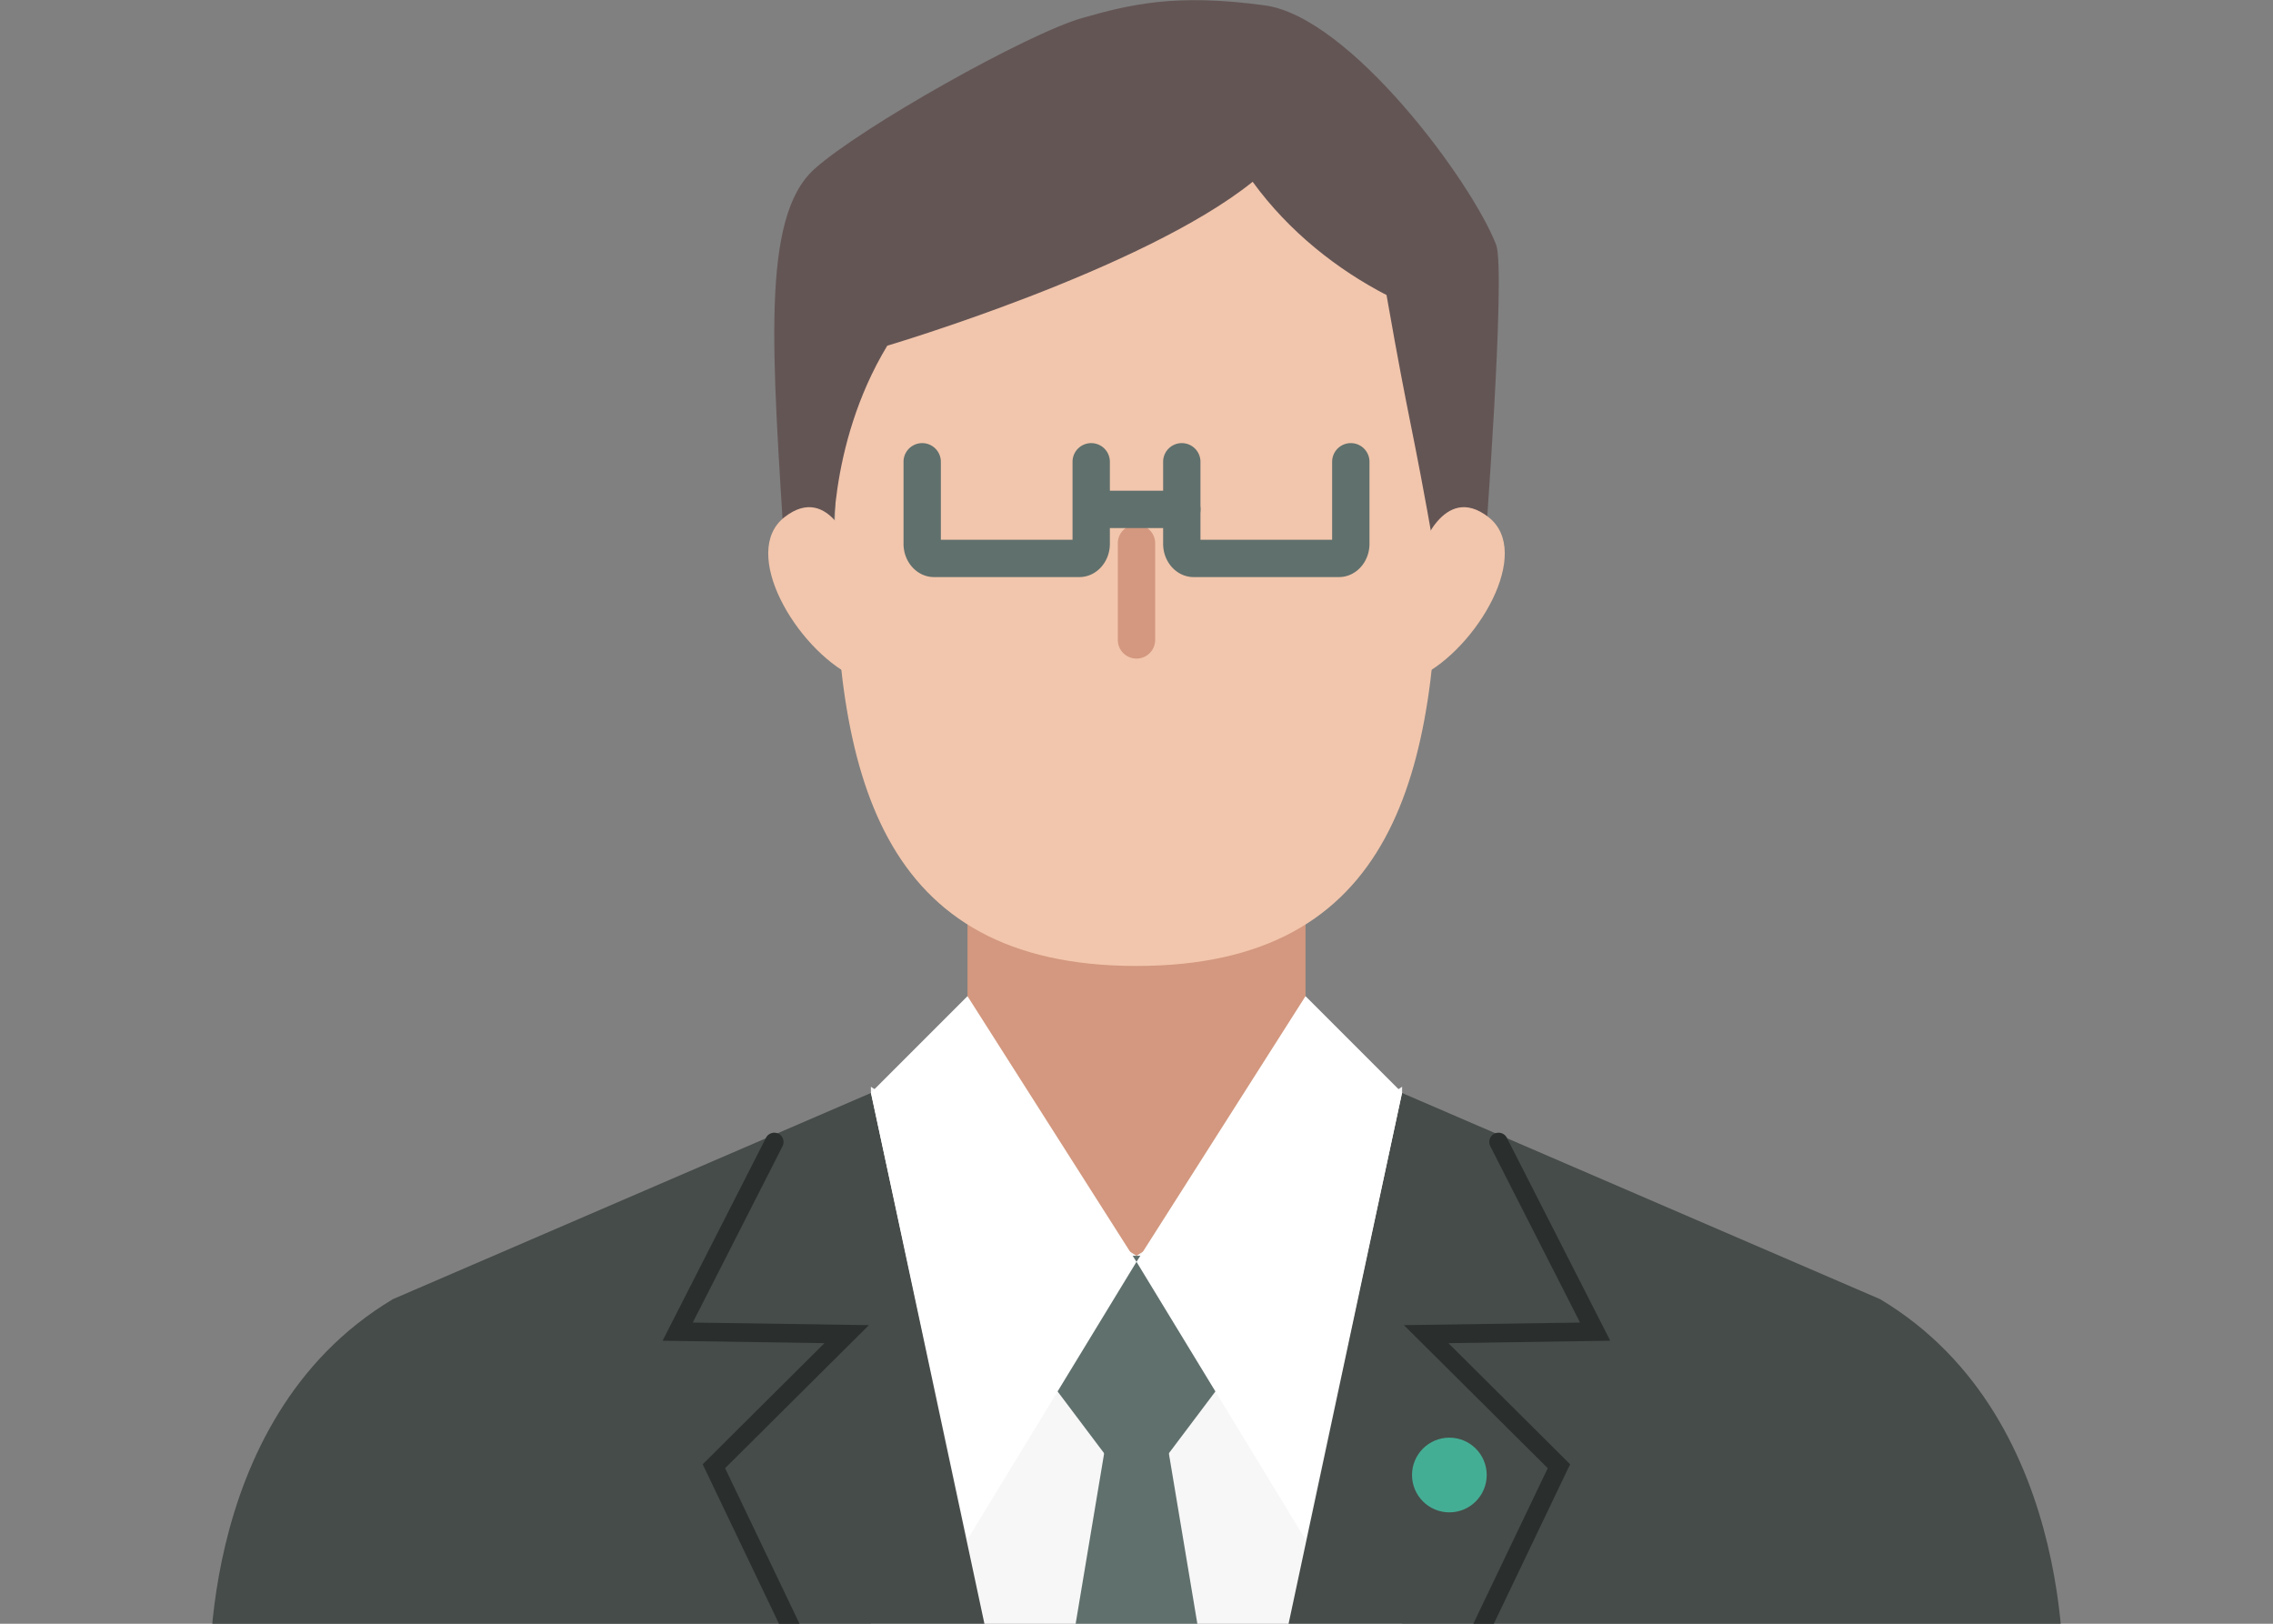 <svg viewBox="0 0 140 100" xmlns="http://www.w3.org/2000/svg" xmlns:xlink="http://www.w3.org/1999/xlink"><rect x="0" y="0" width="140" height="100" fill="#808080" stroke="none"/><clipPath id="a"><path d="m53.64 66.93h16.36v77.34h-16.36z"/></clipPath><clipPath id="b"><path d="m70 66.93h16.36v77.34h-16.36z"/></clipPath><path d="m59.59 54.1h20.82v23.8h-20.82z" fill="#d3987f"/><path d="m88.59 32.72c0 14.79-2.62 26.77-18.59 26.77s-18.59-11.99-18.59-26.77 8.32-26.77 18.59-26.77 18.59 11.99 18.59 26.77z" fill="#f2c6ac"/><path d="m77.15 11.19c2.25 3.1 5.25 5.43 8.25 6.98 1.5 8.54 1.5 7.5 3 16.04h3.03s1.34-17.53.72-19.14c-1.5-3.88-8.99-14.03-14.25-14.74-5.45-.74-8.23-.08-11.25.78-3.37.96-13.65 6.74-16.5 9.31-3.3 2.98-2.58 11.38-1.81 23.8h2.98s-.42-6.73 3.33-12.93c0 0 15.75-4.66 22.5-10.09z" fill="#645555"/><path d="m70 40.56c-.63 0-1.15-.51-1.15-1.15v-5.95a1.15 1.15 0 0 1 2.3 0v5.95c0 .63-.51 1.15-1.15 1.15z" fill="#d3987f"/><path d="m87.48 34s1.4-4.32 4.19-2.16-.7 8.08-4.19 9.81v-7.64zm-34.96 0s-1.4-4.32-4.19-2.16.7 8.08 4.19 9.81v-7.64z" fill="#f2c6ac"/><g clip-path="url(#a)"><path d="m70 144.26h-16.36v-77.33l16.36 10.41z" fill="#f7f7f7"/></g><g clip-path="url(#b)"><path d="m70 144.26h16.36v-77.33l-16.36 10.41z" fill="#f7f7f7"/></g><path d="m70 77.59-11.15 66.67h22.3z" fill="#60706d"/><path d="m70 92.15-11.15-14.81h22.3z" fill="#60706d"/><path d="m26.13 171.41-2.97 49.82-17.1-.11 6.88-116.47s-1.24-17.17 11.26-24.64l29.45-12.7 16.36 76.59v104.11h-43.88v-76.59z" fill="#464c49"/><path d="m113.87 171.41 2.97 49.82 17.1-.11-6.88-116.47s1.24-17.17-11.26-24.64l-29.45-12.7-16.36 76.59v104.11h43.87v-76.59z" fill="#464c49"/><path d="m53.64 67.3 5.95-5.95 10.41 16.36-10.41 17.1zm32.72 0-5.95-5.95-10.41 16.36 10.41 17.1z" fill="#fff"/><path d="m70 145.27a.58.58 0 0 1 -.52-.33l-26.2-54.76 7.5-7.46-9.97-.15 6.37-12.5c.14-.28.49-.39.77-.25s.39.49.25.77l-5.53 10.86 10.85.16-8.86 8.81 25.85 54.02c.14.29.02.63-.27.77-.08.04-.16.06-.25.06z" fill="#2a2f2d"/><path d="m70 145.27c-.08 0-.17-.02-.25-.06a.573.573 0 0 1 -.27-.77l25.85-54.02-8.86-8.81 10.85-.16-5.53-10.86a.576.576 0 0 1 .25-.77c.28-.14.63-.03.77.25l6.37 12.5-9.97.15 7.5 7.46-.18.37-26.03 54.39c-.1.21-.3.33-.52.33z" fill="#2a2f2d"/><path d="m82.47 35.54h-8.95c-1.04 0-1.88-.92-1.88-2.05v-5.05a1.15 1.15 0 0 1 2.3 0v4.8h8.11v-4.8a1.15 1.15 0 0 1 2.3 0v5.05c0 1.13-.84 2.05-1.88 2.05zm-15.99 0h-8.95c-1.04 0-1.88-.92-1.88-2.05v-5.05a1.15 1.15 0 0 1 2.3 0v4.8h8.11v-4.8a1.15 1.15 0 0 1 2.3 0v5.05c0 1.13-.84 2.05-1.88 2.05z" fill="#60706d"/><path d="m72.79 32.52h-5.46a1.15 1.15 0 0 1 0-2.3h5.46a1.15 1.15 0 0 1 0 2.3z" fill="#60706d"/><circle cx="89.27" cy="90.84" fill="#44ae95" r="2.3"/></svg>